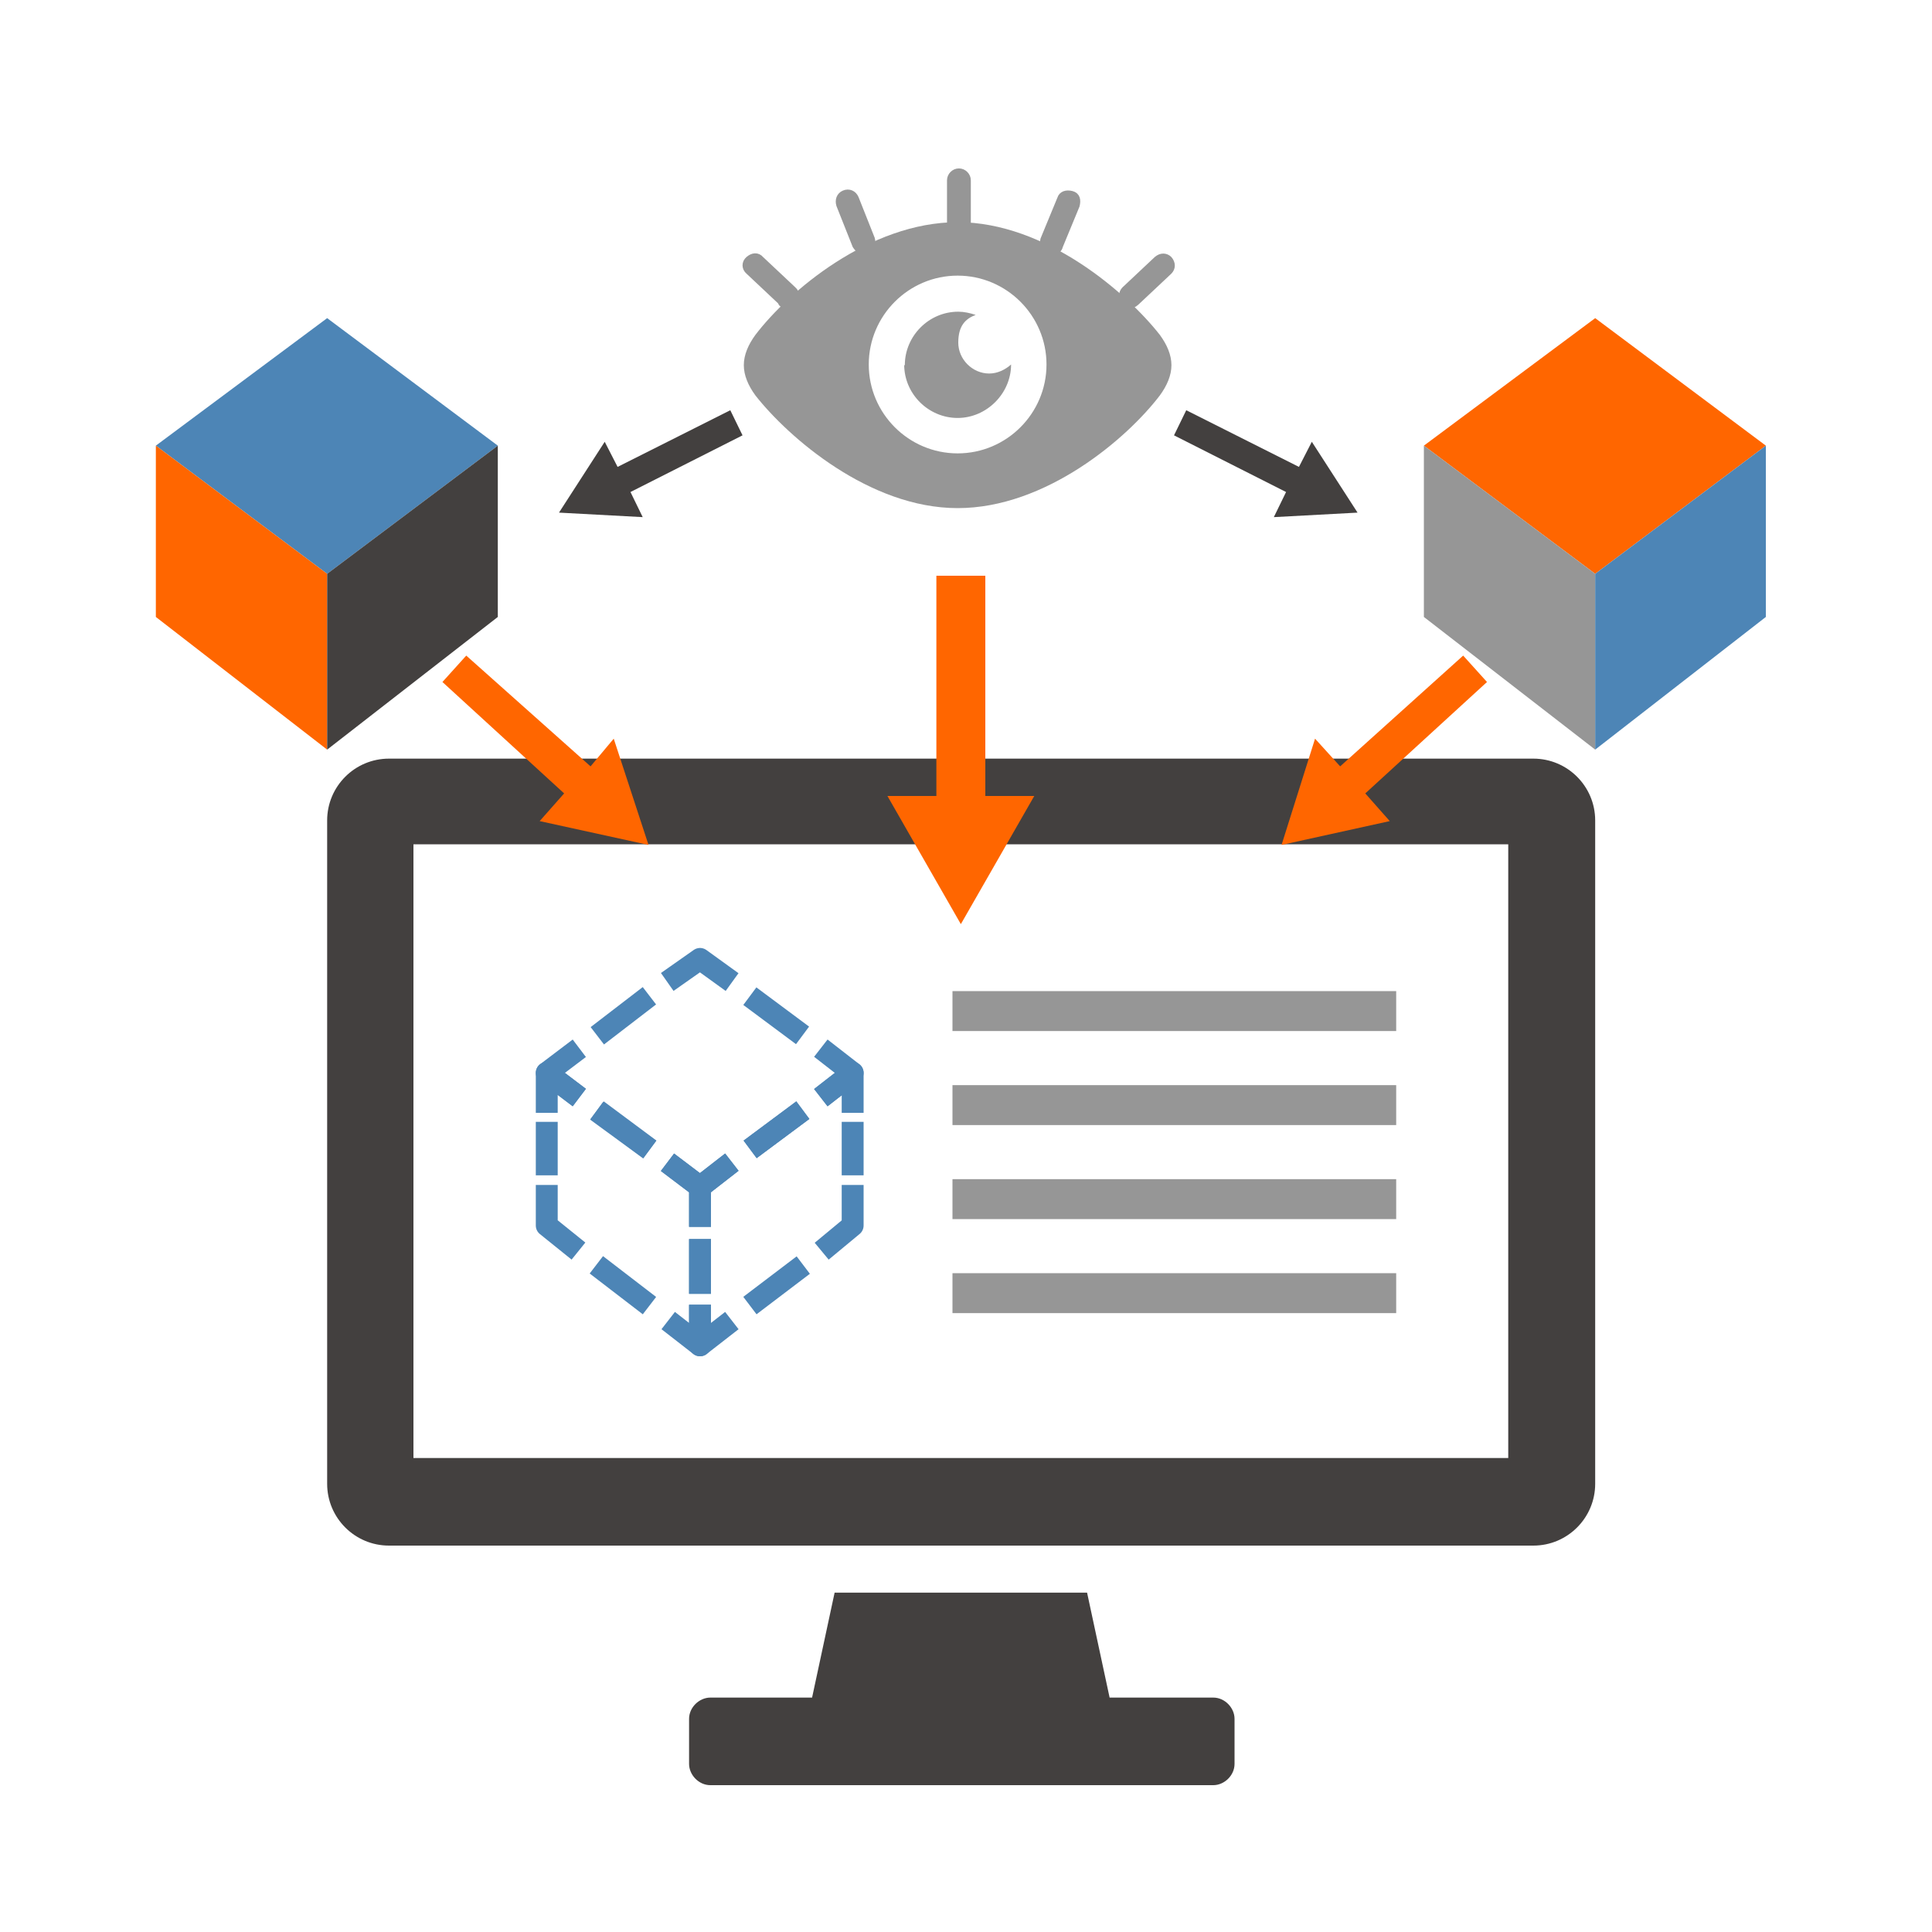 <?xml version="1.0" encoding="UTF-8"?>
<svg id="_レイヤー_2" xmlns="http://www.w3.org/2000/svg" version="1.1" viewBox="0 0 300 300">
  <!-- Generator: Adobe Illustrator 29.2.1, SVG Export Plug-In . SVG Version: 2.1.0 Build 116)  -->
  <defs>
    <style>
      .st0 {
        stroke-dasharray: 6.8 6.8;
      }

      .st0, .st1, .st2, .st3, .st4 {
        fill: none;
        stroke: #4d85b6;
        stroke-linecap: square;
        stroke-linejoin: round;
        stroke-width: 3.4px;
      }

      .st5 {
        fill-rule: evenodd;
      }

      .st5, .st6, .st7 {
        fill: #969696;
      }

      .st1 {
        stroke-dasharray: 4.9 4.9;
      }

      .st8 {
        fill: #f60;
      }

      .st9 {
        fill: #43403f;
      }

      .st3 {
        stroke-dasharray: 7 7;
      }

      .st4 {
        stroke-dasharray: 5.1 5.1;
      }

      .st10 {
        fill: #4d85b6;
      }

      .st7 {
        stroke: #969696;
        stroke-miterlimit: 10;
        stroke-width: 1.1px;
      }
    </style>
  </defs>
  <g>
    <g>
      <path class="st7" d="M148.9,36c-.7,0-1.3-.6-1.3-1.3v-6.7c0-.7.6-1.3,1.3-1.3s1.3.6,1.3,1.3v6.7c0,.7-.6,1.3-1.3,1.3Z"/>
      <path class="st7" d="M122.1,47.3c-.2,0-.7,0-.8-.5l-5-4.7c-.6-.5-.6-1.3,0-1.8s1.3-.6,1.8,0l5,4.7c.6.5.6,1.3,0,1.8-.2.2-.6.5-.9.5h-.1Z"/>
      <path class="st7" d="M134.2,38.9c-.6,0-.9-.2-1.3-.8l-2.5-6.3c-.2-.7,0-1.4.7-1.7s1.4,0,1.7.7l2.5,6.3c.2.7,0,1.4-.7,1.7h-.5Z"/>
      <path class="st7" d="M175.6,47.3c-.2,0-.7,0-.9-.5-.5-.6-.5-1.3,0-1.8l5-4.7c.6-.5,1.3-.5,1.8,0,.5.6.5,1.3,0,1.8l-5,4.7c-.2.2-.6.5-.8.5h-.1Z"/>
      <path class="st7" d="M163.4,38.9h-.6c-.7-.2-.9-.9-.7-1.7l2.6-6.3c.2-.7.9-.9,1.7-.7s.9.9.7,1.7l-2.6,6.3c-.1.6-.7.8-1.1.8h0Z"/>
    </g>
    <path class="st5" d="M140.4,56.6c0,4.6,3.8,8.3,8.3,8.3s8.3-3.8,8.3-8.3h0c-.9.8-2.1,1.4-3.4,1.4-2.6,0-4.8-2.2-4.8-4.8s1.1-3.7,2.7-4.3c-.9-.3-1.8-.5-2.7-.5-4.6,0-8.3,3.8-8.3,8.3h-.1ZM180.1,52c-5.1-6.5-17.7-17.5-31.4-17.5s-26.3,10.8-31.4,17.5c-1.1,1.5-1.8,3.1-1.8,4.7s.7,3.2,1.8,4.7c5.1,6.5,17.7,17.5,31.4,17.5s26.3-10.8,31.4-17.5c1.1-1.5,1.8-3.1,1.8-4.7s-.7-3.2-1.8-4.7ZM148.7,70.4c-7.6,0-13.8-6.2-13.8-13.8s6.2-13.8,13.8-13.8,13.8,6.2,13.8,13.8-6.2,13.8-13.8,13.8Z"/>
  </g>
  <g>
    <path class="st9" d="M238.2,117.8H60.4c-5.3,0-9.6,4.3-9.6,9.6v103c0,5.3,4.3,9.6,9.6,9.6h177.7c5.3,0,9.6-4.3,9.6-9.6v-103c0-5.3-4.3-9.6-9.6-9.6,0,0,.1,0,.1,0ZM234.1,226.4H64.2v-95.3h170v95.3h0Z"/>
    <path class="st9" d="M188.1,263.6h-15.8l-3.5-16.3h-39.2l-3.5,16.3h-15.8c-1.7,0-3.3,1.5-3.3,3.3v7c0,1.7,1.5,3.3,3.3,3.3h78.1c1.7,0,3.3-1.5,3.3-3.3v-7c0-1.7-1.5-3.3-3.3-3.3h-.2.1-.2Z"/>
  </g>
  <g>
    <polygon class="st10" points="77.3 69.2 50.8 89.1 24.2 69.2 50.8 49.4 77.3 69.2"/>
    <polygon class="st8" points="50.8 89.1 50.8 116.4 24.2 95.8 24.2 69.2 50.8 89.1"/>
    <polygon class="st9" points="50.8 89.1 50.8 116.4 77.3 95.8 77.3 69.2 50.8 89.1"/>
  </g>
  <g>
    <g>
      <polyline class="st2" points="128.8 163.8 132.4 166.6 128.8 169.4"/>
      <line class="st0" x1="123.3" y1="173.4" x2="115.1" y2="179.5"/>
      <polyline class="st2" points="112.3 181.5 108.7 184.3 105 181.5"/>
      <line class="st0" x1="99.5" y1="177.5" x2="91.3" y2="171.5"/>
      <polyline class="st2" points="88.6 169.4 84.9 166.6 88.6 163.8"/>
      <line class="st0" x1="94.1" y1="159.8" x2="102.3" y2="153.5"/>
      <polyline class="st2" points="105 151.5 108.7 148.9 112.3 151.5"/>
      <line class="st0" x1="117.8" y1="155.7" x2="126" y2="161.8"/>
    </g>
    <g>
      <polyline class="st2" points="105 181.5 108.7 184.3 108.7 188.8"/>
      <line class="st4" x1="108.7" y1="194.1" x2="108.7" y2="201.7"/>
      <polyline class="st2" points="108.7 204.3 108.7 208.9 105.1 206.1"/>
      <line class="st3" x1="99.5" y1="201.7" x2="91.3" y2="195.4"/>
      <polyline class="st2" points="88.5 193.2 84.9 190.3 84.9 185.7"/>
      <line class="st1" x1="84.9" y1="180.8" x2="84.9" y2="173.5"/>
      <polyline class="st2" points="84.9 171.1 84.9 166.6 88.6 169.4"/>
      <line class="st0" x1="94.1" y1="173.4" x2="102.3" y2="179.5"/>
    </g>
    <g>
      <polyline class="st2" points="112.3 181.5 108.7 184.3 108.7 188.8"/>
      <line class="st4" x1="108.7" y1="194.1" x2="108.7" y2="201.7"/>
      <polyline class="st2" points="108.7 204.3 108.7 208.9 112.3 206.1"/>
      <line class="st3" x1="117.8" y1="201.7" x2="126.1" y2="195.4"/>
      <polyline class="st2" points="128.9 193.2 132.4 190.3 132.4 185.7"/>
      <line class="st1" x1="132.4" y1="180.8" x2="132.4" y2="173.5"/>
      <polyline class="st2" points="132.4 171.1 132.4 166.6 128.8 169.4"/>
      <line class="st0" x1="123.3" y1="173.4" x2="115.1" y2="179.5"/>
    </g>
  </g>
  <polygon class="st9" points="86.8 79.6 99.8 80.3 97.9 76.4 115.3 67.6 113.4 63.7 95.9 72.5 93.9 68.6 86.8 79.6"/>
  <polygon class="st9" points="203.7 68.6 201.7 72.5 184.2 63.7 182.3 67.6 199.7 76.4 197.8 80.3 210.8 79.6 203.7 68.6"/>
  <g>
    <rect class="st6" x="147.9" y="153.9" width="68.9" height="6.2"/>
    <rect class="st6" x="147.9" y="168.5" width="68.9" height="6.2"/>
    <rect class="st6" x="147.9" y="183.1" width="68.9" height="6.2"/>
    <rect class="st6" x="147.9" y="197.7" width="68.9" height="6.2"/>
  </g>
  <g>
    <polygon class="st8" points="274.2 69.2 247.7 89.1 221.1 69.2 247.7 49.4 274.2 69.2"/>
    <polygon class="st6" points="247.7 89.1 247.7 116.4 221.1 95.8 221.1 69.2 247.7 89.1"/>
    <polygon class="st10" points="247.7 89.1 247.7 116.4 274.2 95.8 274.2 69.2 247.7 89.1"/>
  </g>
  <polygon class="st8" points="149.2 143.5 160.6 123.6 153 123.6 153 89.4 145.4 89.4 145.4 123.6 137.8 123.6 149.2 143.5"/>
  <polygon class="st8" points="95.3 114.7 91.7 119 72.4 101.8 68.7 105.9 87.6 123.2 83.8 127.5 100.7 131.2 95.3 114.7"/>
  <polygon class="st8" points="199 131.2 215.8 127.5 212 123.2 230.9 105.9 227.2 101.8 208.1 119 204.2 114.7 199 131.2"/>
</svg>